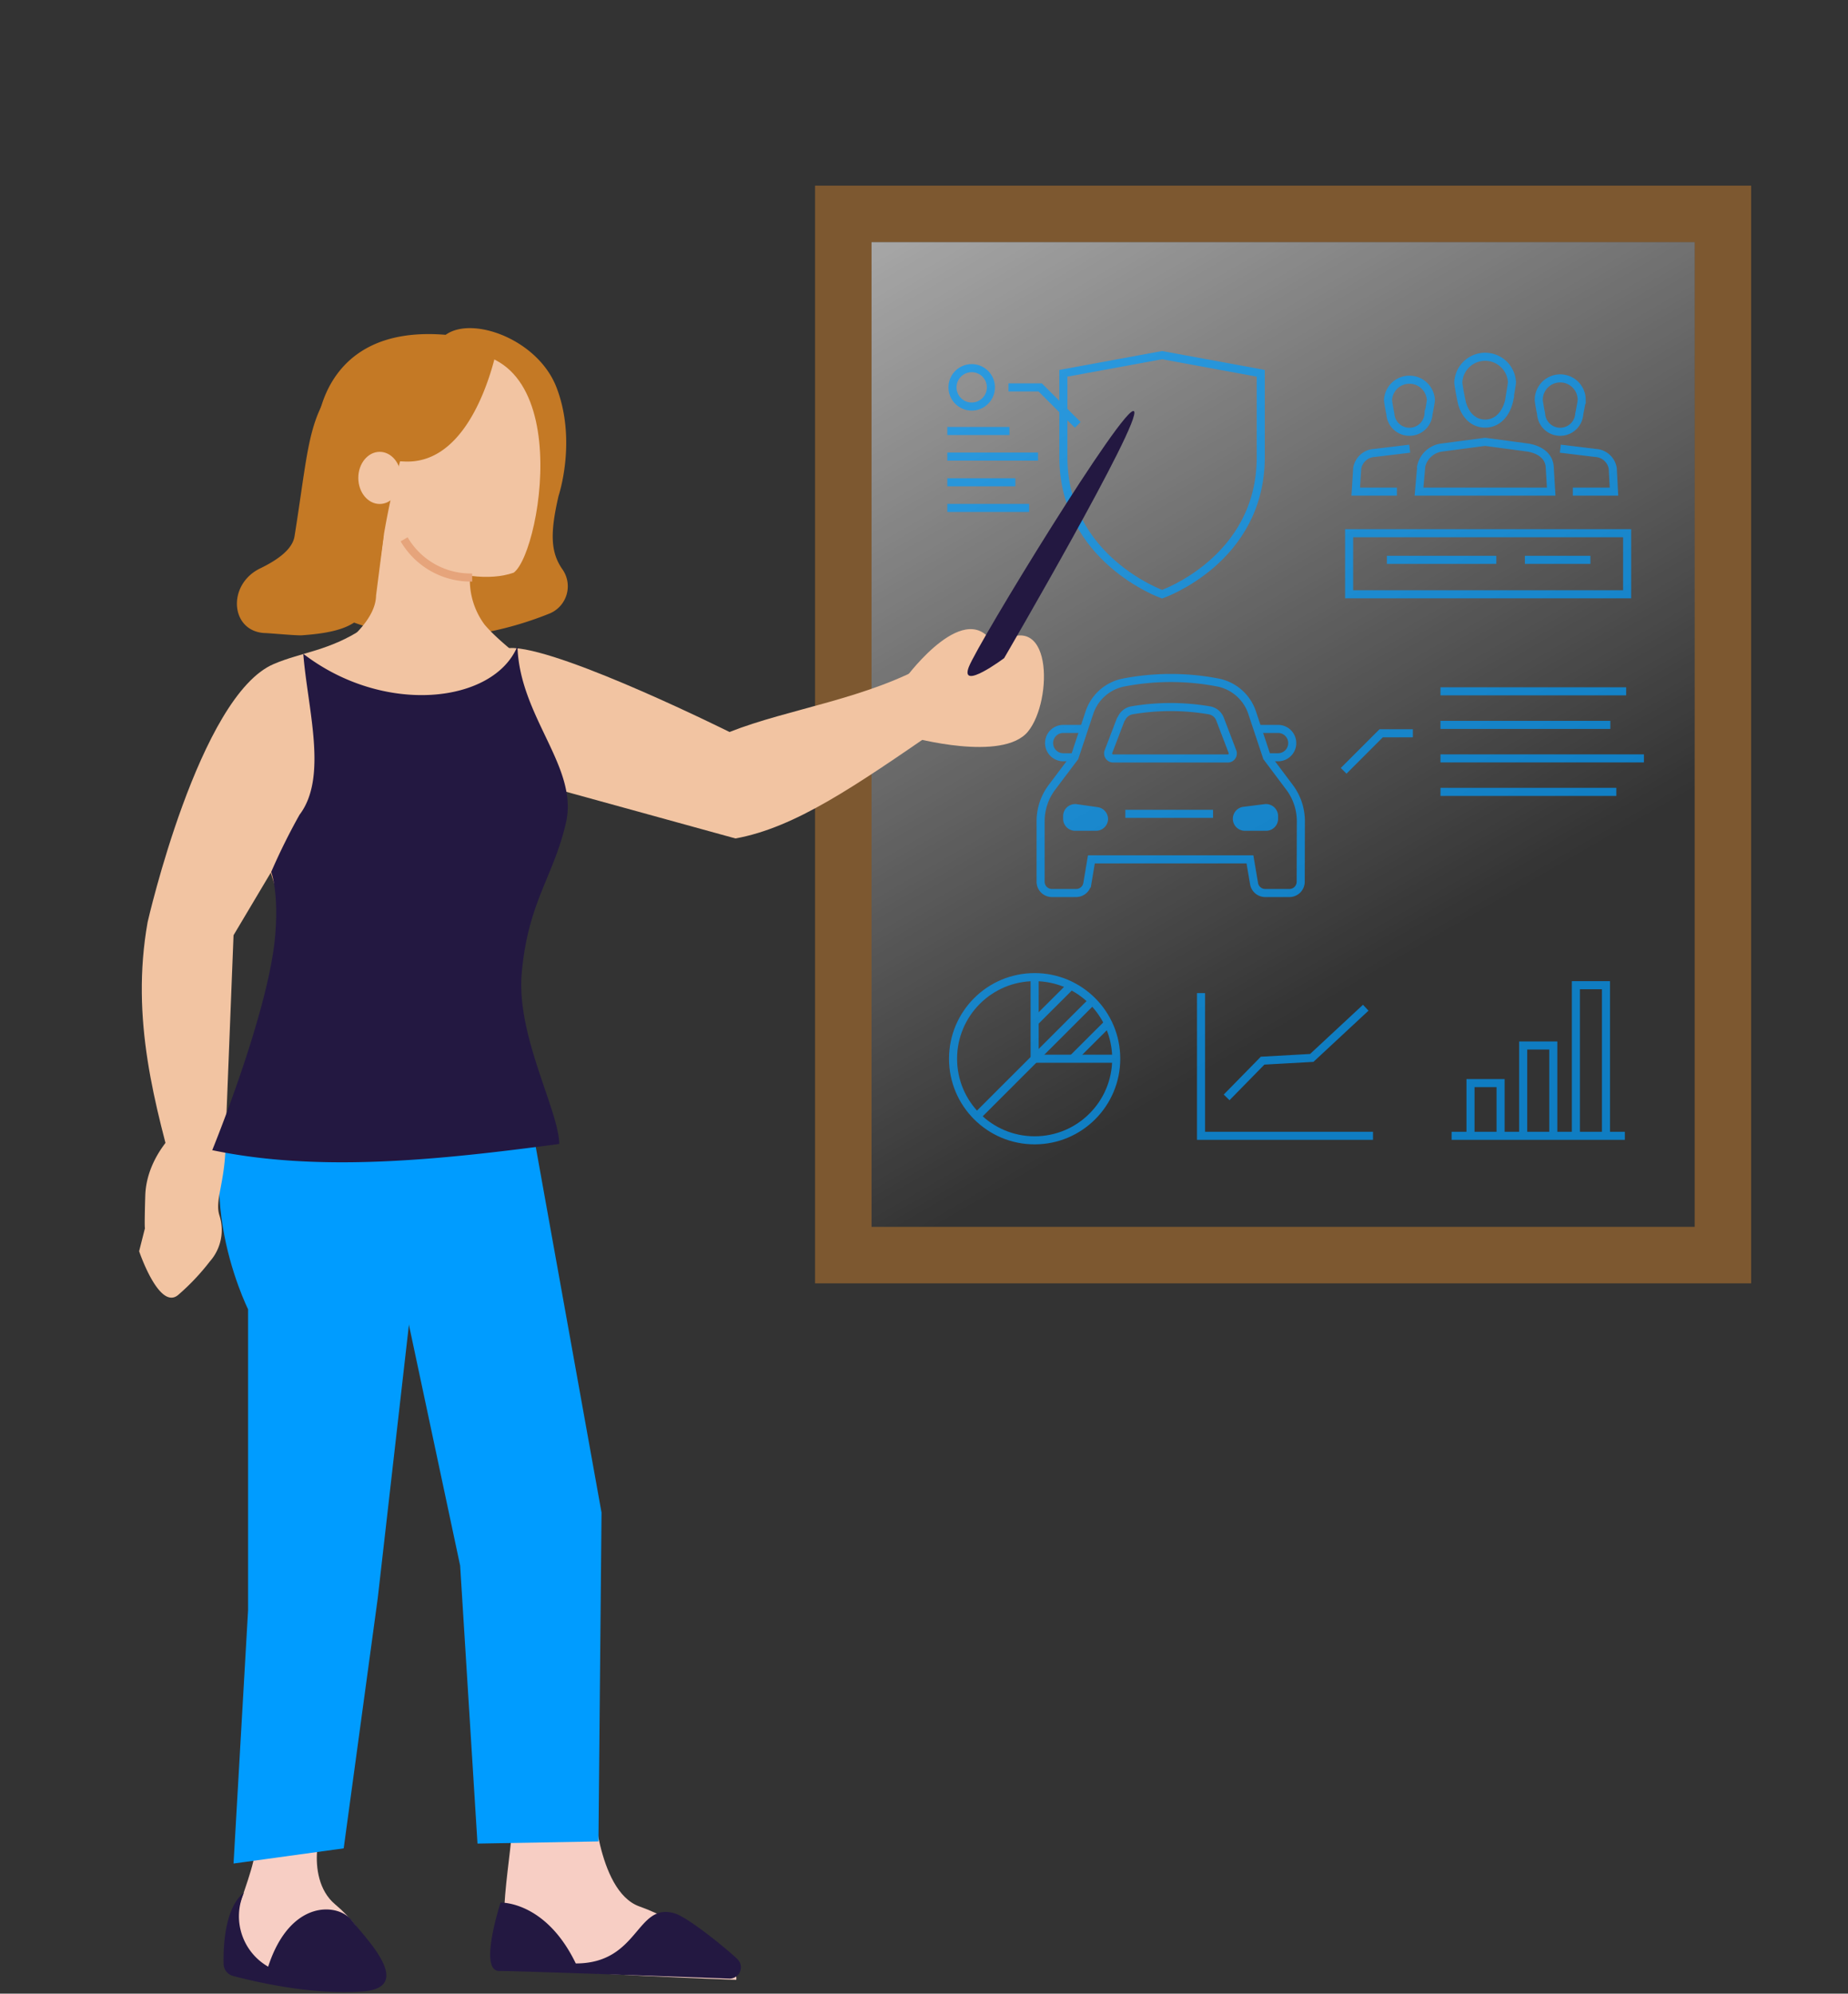 <svg viewBox="0 0 229 247" xmlns="http://www.w3.org/2000/svg" xmlns:xlink="http://www.w3.org/1999/xlink"><rect x="0" y="0" width="229" height="247" fill="#333333" stroke="none"/><linearGradient id="a" gradientUnits="userSpaceOnUse" x1="174.71" x2="96.38" y1="118.21" y2="-17.46"><stop offset="0" stop-color="#fff" stop-opacity="0"/><stop offset="1" stop-color="#fff"/></linearGradient><path d="m101 23v136h116v-136zm109 129h-102v-122h102z" fill="#e88f2c" opacity=".41"/><path d="m73.62 225.2c0-3.48.15 9.06 5.62 11 5 1.75 12.38 6.79 12 9.09 0 0-22.21-.8-26.49-1.6s-1.29-13.41-1.29-17.69 10.16 2.68 10.16-.8z" fill="#f7cec4"/><path d="m40.13 227.72c0-3.21-2.7 4.79 1.4 8.22s4.92 7.09 4.61 9.22c0 0-12.84.37-16.79-.37s2.29-12 2.29-15.92 8.49 2.06 8.49-1.15z" fill="#f7cec4"/><path d="m108 30h102v122h-102z" fill="url(#a)" opacity=".81"/><g opacity=".7"><path d="m144 73.62s-12.23-4.36-12.23-17v-10.37l12.23-2.25 12.23 2.25v10.4c0 12.73-12.23 16.97-12.23 16.97z" fill="none" stroke="#009cff" stroke-miterlimit="10"/><path d="m161.18 109.24a1.4 1.4 0 0 1 -1.4 1.4h-3a1.4 1.4 0 0 1 -1.38-1.17l-.51-3h-19.65l-.5 3a1.41 1.41 0 0 1 -1.39 1.17h-3a1.4 1.4 0 0 1 -1.4-1.4v-7.48a7 7 0 0 1 1.4-4.21l2.81-3.73 1.84-5.53a5.59 5.59 0 0 1 4.24-3.73 30.73 30.73 0 0 1 11.68 0 5.61 5.61 0 0 1 4.24 3.73l1.84 5.53 2.8 3.73a7 7 0 0 1 1.4 4.21z" fill="none" stroke="#009cff" stroke-miterlimit="10"/><path d="m138.94 89.1a1.75 1.75 0 0 1 1.36-1.1 28.52 28.52 0 0 1 9.52 0 1.72 1.72 0 0 1 1.35 1.06l1.57 4.11a.62.62 0 0 1 -.65.8h-14.09a.63.63 0 0 1 -.66-.8l1.57-4.11" fill="none" stroke="#009cff" stroke-miterlimit="10"/><path d="m155.81 90.31h2.57a1.75 1.75 0 0 1 1.75 1.75 1.75 1.75 0 0 1 -1.75 1.76h-1.38" fill="none" stroke="#009cff" stroke-miterlimit="10"/><path d="m134.31 90.31h-2.57a1.75 1.75 0 0 0 -1.74 1.75 1.76 1.76 0 0 0 1.76 1.76h1.4" fill="none" stroke="#009cff" stroke-miterlimit="10"/><path d="m135.86 102.93h-2.63a1.49 1.49 0 0 1 -1.49-1.49v-.33a1.49 1.49 0 0 1 1.67-1.48l2.59.37a1.5 1.5 0 0 1 1.31 1.48 1.49 1.49 0 0 1 -1.45 1.45z" fill="#009cff"/><path d="m154.26 102.93h2.63a1.49 1.49 0 0 0 1.49-1.49v-.33a1.5 1.5 0 0 0 -1.68-1.48l-2.63.33a1.5 1.5 0 0 0 -1.3 1.48 1.49 1.49 0 0 0 1.49 1.49z" fill="#009cff"/><g fill="none" stroke="#009cff" stroke-miterlimit="10"><path d="m139.45 100.83h10.87"/><path d="m187.36 47.35a3.33 3.33 0 0 0 -6.65 0c0 .37.37 2.2.37 2.2.29 1.59 1.32 2.93 2.95 2.93s2.65-1.32 3-2.93c-.03 0 .31-1.83.33-2.2z"/><path d="m192.22 60.91h-16.38l.28-3.18a3 3 0 0 1 2.61-2.29l5.3-.7 5.36.72c1.39.25 2.56 1 2.65 2.41z"/><path d="m196 49.54a2.66 2.66 0 0 0 -5.32 0c0 .29.29 1.74.29 1.74a2.37 2.37 0 0 0 4.73 0s.3-1.45.3-1.74z"/><path d="m193.35 55.59 4.38.53a2.28 2.28 0 0 1 2.12 1.93l.15 2.86h-5.1"/><path d="m172 49.54a2.66 2.66 0 0 1 5.31 0c0 .29-.29 1.74-.29 1.74a2.37 2.37 0 0 1 -4.73 0s-.29-1.45-.29-1.74z"/><path d="m174.69 55.59-4.39.53a2.28 2.28 0 0 0 -2.12 1.93l-.18 2.86h5.1"/><path d="m166.5 95.5 4.65-4.65h3.93"/><path d="m178.5 85.65h23.01"/><path d="m178.5 89.81h21.05"/><path d="m178.5 93.96h25.21"/><path d="m178.5 98.11h21.79"/><path d="m167.18 66.06h34.45v7.57h-34.45z"/><path d="m171.86 69.36h13.56"/><path d="m188.96 69.36h8.12"/><path d="m133.55 52.64-4.65-4.64h-3.93"/><circle cx="120.41" cy="47.99" r="2.38"/><path d="m117.39 53.4h7.7"/><path d="m117.39 56.57h11.24"/><path d="m117.39 59.75h8.43"/><path d="m117.39 62.93h10.14"/><path d="m201.35 140.72h-21.47"/><path d="m188.75 140.72v-11.19h3.73v11.19"/><path d="m195.28 140.72v-18.66h3.73v18.66"/><path d="m182.22 140.72v-6.53h3.73v6.53"/><circle cx="128.21" cy="131.17" r="10.11"/><path d="m128.21 121.07v10.1h10.11"/><path d="m135.35 124.03-14.3 14.29"/><path d="m132.71 122.12-4.5 4.49"/><path d="m137.32 126.77-4.4 4.39"/><path d="m152 135.96 4.46-4.55 6.09-.34 6.69-6.22"/><path d="m148.83 123.04v17.68h21.31"/></g></g><path d="m29.21 101.6c3.56.26 3.06 3.87 5.89 11l11.77-19.6-10.7-1.3z" fill="#e6a47b"/><path d="m28.94 115.78 13.11-21.94" fill="#e6a47b"/><path d="m54.32 42.48c2.32-4 12.09-1.1 14.64 5.52s.26 13.42.26 13.42c-1.07 4.62-1 7 .47 9.11a3.65 3.65 0 0 1 -1.56 5.47 42.61 42.61 0 0 1 -9.9 2.68c-11.52 1.86-21-4.83-21-4.83s14.77-27.34 17.09-31.37z" fill="#c47925"/><g fill="#f2c4a2"><path d="m42.05 93.84s9.45-20.32 3-16c-4.28 2.81-7.63 2.94-11.11 4.42-9.26 3.91-15.65 32-15.65 32-2.14 12.06.91 22.67 3.75 33h5.66l1.24-31.39z"/><path d="m53.1 44.25c-10.46 2.75-10.89 9.42-8.74 16.9s13.33 11.9 19.3 9.8c3.59-2.67 8.34-31.75-10.56-26.7z"/><path d="m58.35 70.33a9.29 9.29 0 0 0 1.7 7.06c2.51 3 9.58 7.86 9.58 7.86l-39.34 2.75c5.11-3.45 16.22-8.8 16.31-14.22l1.61-12.57c1.69 5.85 4.18 9.66 10.14 9.12z"/><path d="m57.61 94.64 33.53 9.24c7.4-1.35 14.71-6.4 25.42-13.78l-1.08-8.1c-8 4.62-17.7 5.77-25.08 8.69 0 0-20.07-10-26.68-10.4s-6.11 14.35-6.11 14.35z"/></g><path d="m57.87 142.22-7.2 16.81-17.83-24.69z" fill="#009cff"/><path d="m112.36 83.82.62 7.53s11.28 3.12 14.41-.72 3.08-15.91-4.14-10.56c-3.35-6.42-10.89 3.75-10.89 3.75z" fill="#f2c4a2"/><path d="m52.64 146.88-5.83 51.12-4.22 31-13.65 1.88 1.8-31.37v-37.3s-8.74-17.52 1.09-29.56c8.35-10.21 20.81 14.23 20.81 14.23z" fill="#009cff"/><path d="m64.69 132.65 9.85 54.75-.38 40.74-14.99.27-2.15-34.44-10.95-51.47z" fill="#009cff"/><path d="m42.7 127.78c-5.35 5.78-8.75 15.3-11.84 25.4l13.57 10.71 20.42-8.4-4.7-11.86z" fill="#009cff"/><path d="m50.08 66.82a9.54 9.54 0 0 0 8.43 4.73" fill="none" stroke="#e6a47b" stroke-miterlimit="10"/><path d="m22.11 160.41a28.18 28.18 0 0 0 3.89-4.12 5.87 5.87 0 0 0 1.19-5.71c-.58-1.83.61-3.84.76-8.44s-5.54-2.57-5.54-2.57-4.26 3.43-4.41 8.59 0 3.86 0 3.86l-.76 3s2.51 7.46 4.87 5.39z" fill="#f2c4a2"/><path d="m64.12 80.07c.27 8.82 7.64 15 6 21.92-1.54 6.65-4.7 9.78-5.47 18.61-.68 7.74 4.61 17 4.65 21.13-15 2-29.74 3.54-43 .77 0 0 7-17.09 7.8-26.59.46-5.38-.49-7.89-.49-7.89a77.52 77.52 0 0 1 3.51-7.08c3.54-4.65 1-13.12.46-19.94 10.01 7.7 23.6 6.16 26.54-.93z" fill="#231841"/><path d="m59.71 42.18a2 2 0 0 1 1.51 2.5c-1.07 4-4.17 12.75-11 12.5-8.87-.32-11-3.54-11-3.54s.2-15.92 20.49-11.46z" fill="#c47925"/><path d="m43.79 45.11c-5.74 5.76-5.28 8.71-7.29 21.32-.26 1.68-2.21 3-4.28 4-4.09 2-3.69 7.74.53 8 .55 0 4 .33 4.65.28 8.85-.62 8.86-3.26 10.11-12.13a94.14 94.14 0 0 1 4.94-18.21s-2.92-9.01-8.66-3.26z" fill="#c47925"/><ellipse cx="47.05" cy="59.21" fill="#f2c4a2" rx="2.65" ry="3.23"/><path d="m120.05 82.64c1.16-3 19.37-32.78 20.47-31.69s-16.09 30.59-16.09 30.59-5.53 4.13-4.38 1.1z" fill="#231841"/><path d="m61.85 244.19c-2.59 0 .18-8.47.18-8.47s5.57-.22 9.32 7.54c7.89 0 7.46-7.64 12.26-6.2 1.78.53 7 4.87 7.79 5.69a1.4 1.4 0 0 1 -1 2.39s-25.96-.95-28.55-.95z" fill="#231841"/><path d="m27.71 243.33a1.57 1.57 0 0 0 1.17 1.48c2.68.71 9.79 2.39 16.05 1.92 6.59-.49.3-6.67-1.35-8.81s-7.61-2.69-10.35 5.74a7.2 7.2 0 0 1 -3-9.17c-2.38 1.87-2.57 6.63-2.52 8.84z" fill="#231841"/></svg>